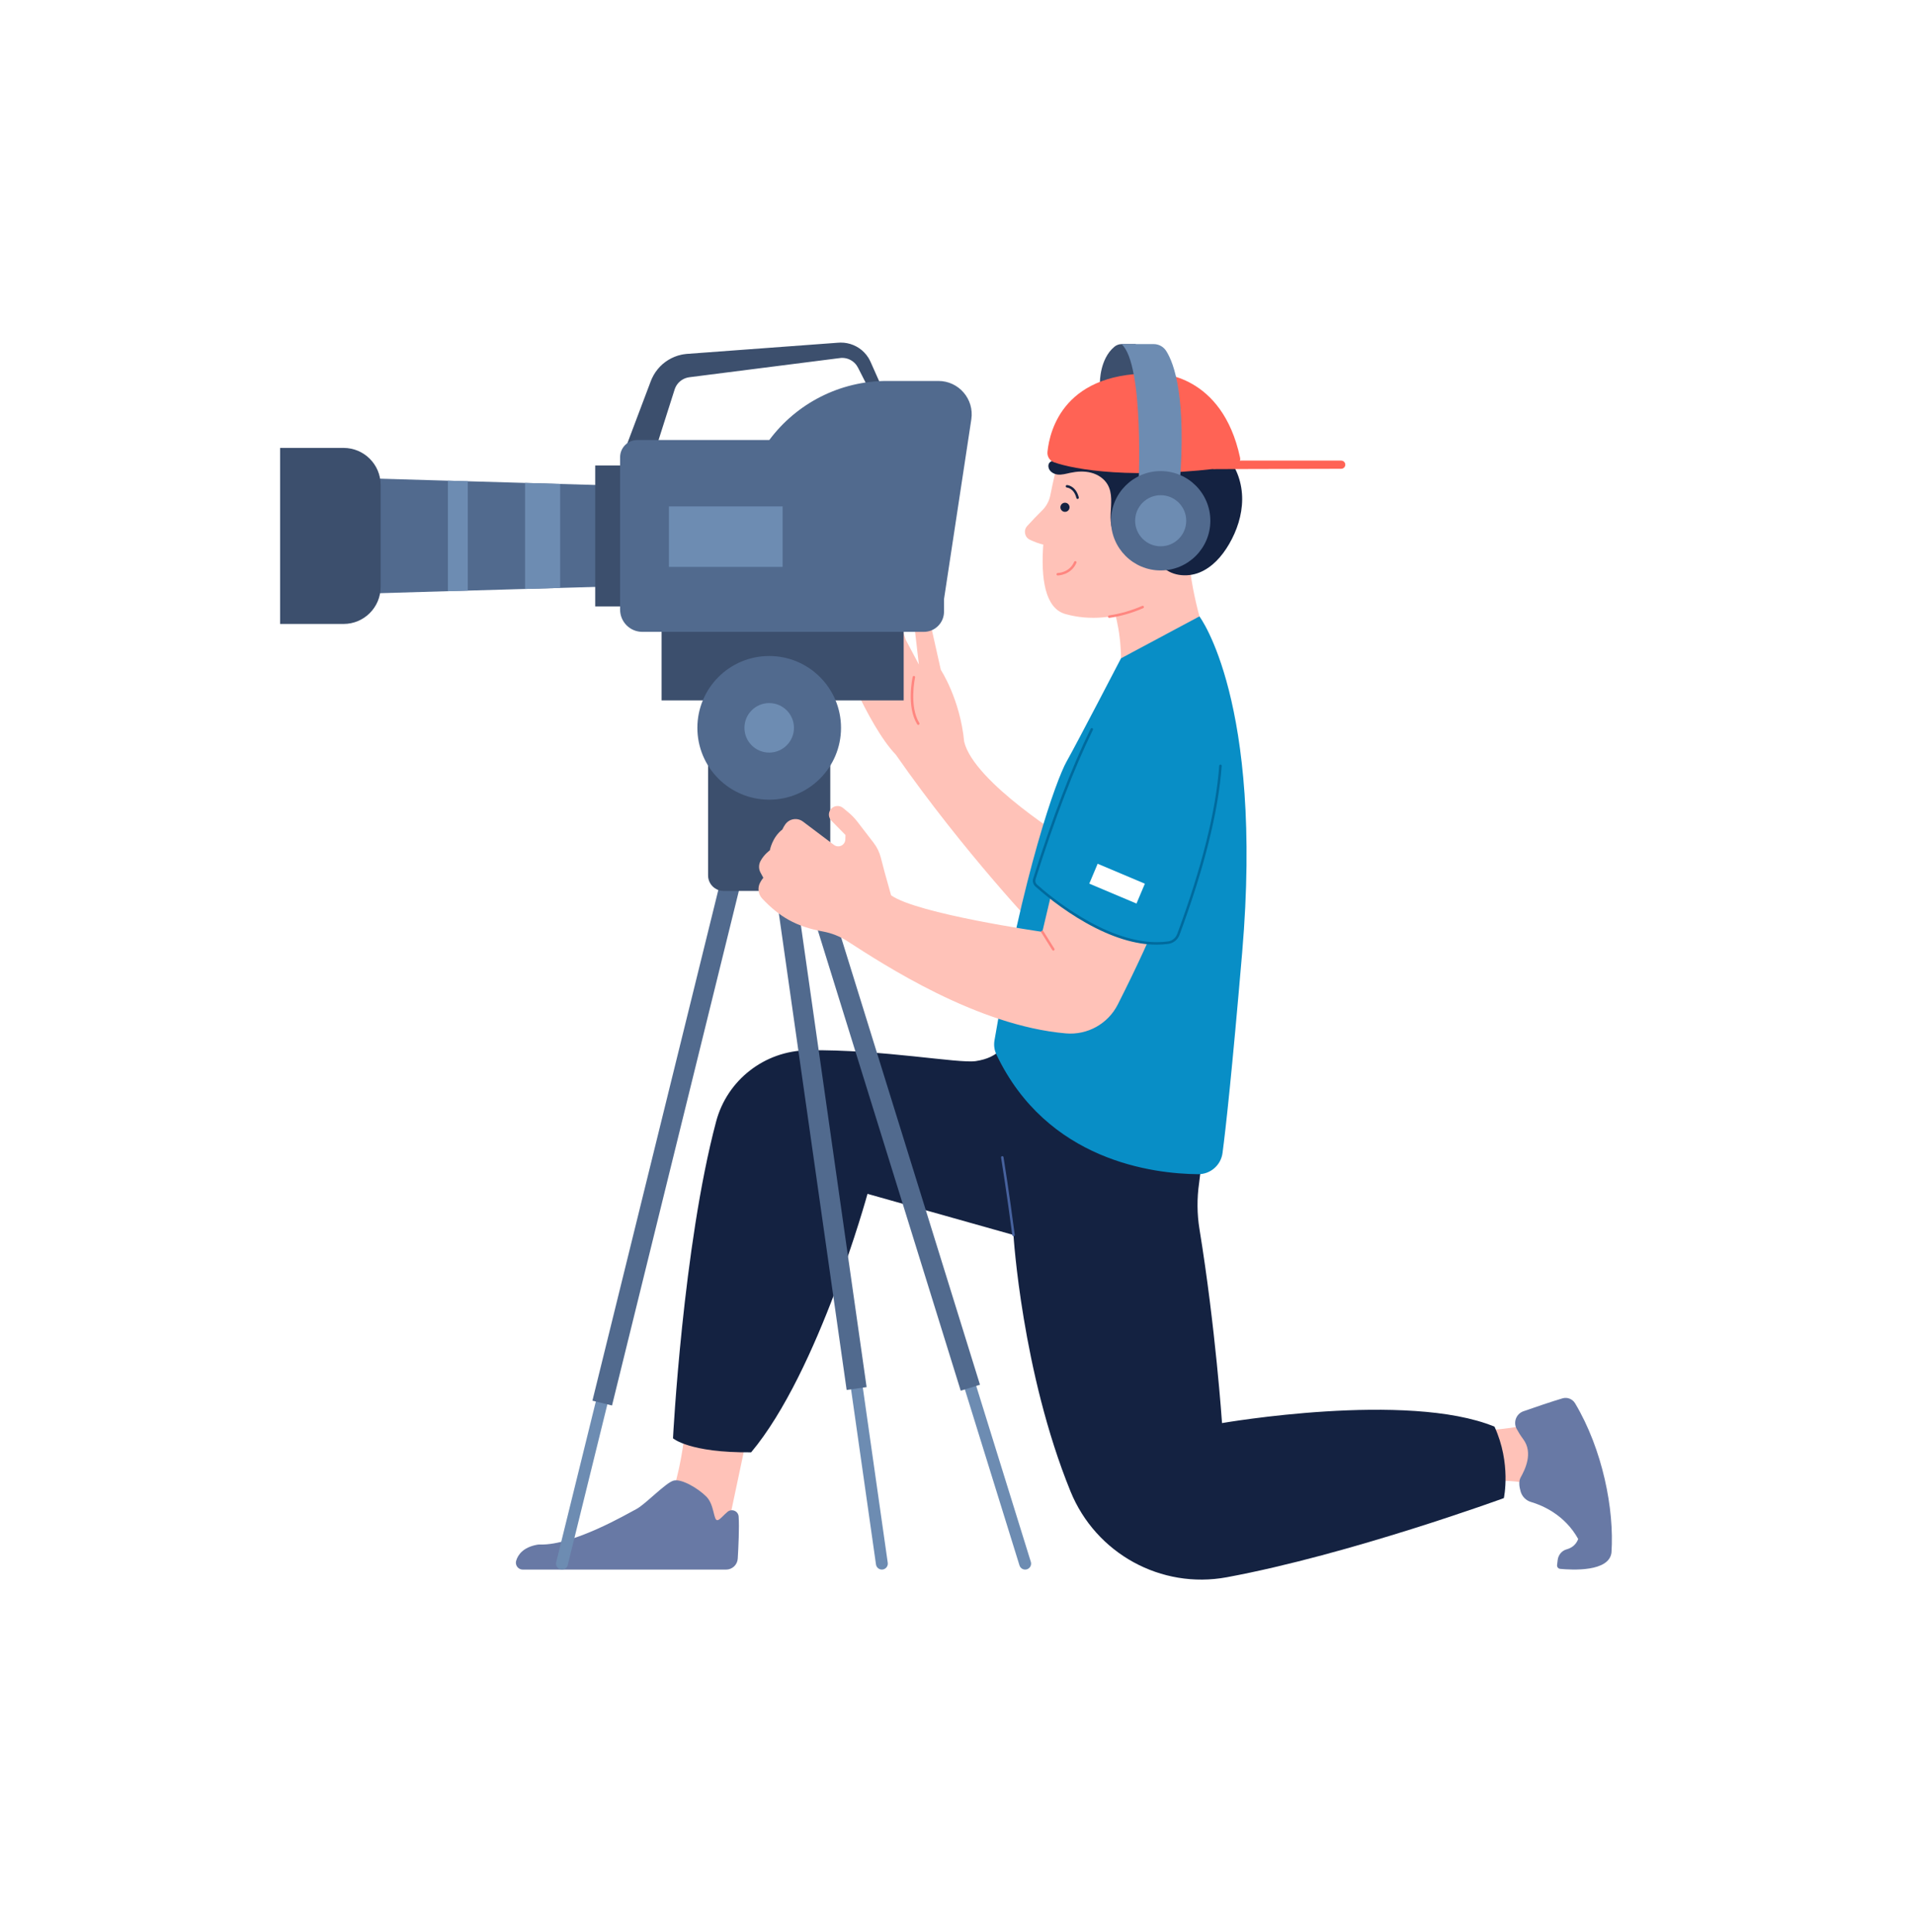 <svg width="107" height="108" viewBox="0 0 107 108" fill="none" xmlns="http://www.w3.org/2000/svg">
<rect width="107" height="108" fill="white"/>
<g clip-path="url(#clip0_949_137)">
<path d="M53.902 41.46C53.673 39.074 52.595 37.439 52.595 37.439L51.989 34.736C51.935 34.495 51.698 34.343 51.457 34.395C51.231 34.444 51.079 34.657 51.106 34.886L51.369 37.145L50.634 35.756L49.865 33.484L49.103 34.133L49.931 36.59L48.627 34.539L46.793 36.099C46.793 36.099 48.476 40.512 50.078 42.179C53.902 47.67 58.119 52.083 58.119 52.083L59.786 47.017C59.786 47.017 54.458 43.748 53.902 41.46Z" fill="#FFC2B8"/>
<path d="M51.335 40.517C51.311 40.517 51.289 40.505 51.276 40.484C50.663 39.491 51.007 37.901 51.022 37.834C51.03 37.796 51.067 37.773 51.105 37.781C51.142 37.789 51.166 37.826 51.157 37.864C51.154 37.88 50.811 39.466 51.394 40.411C51.414 40.444 51.404 40.486 51.371 40.506C51.36 40.513 51.347 40.517 51.335 40.517Z" fill="#FF8680"/>
<path d="M38.418 78.33C38.418 78.33 38.309 82.972 36.74 85.26C40.663 85.478 40.663 85.478 40.663 85.478L41.992 79.202L38.418 78.33Z" fill="#FFC2B8"/>
<path d="M29.225 87.729H40.59C40.936 87.729 41.223 87.46 41.243 87.114C41.284 86.439 41.334 85.371 41.293 84.765C41.272 84.456 40.911 84.302 40.672 84.499C40.441 84.689 40.241 84.954 40.108 84.967C39.879 84.988 39.944 84.106 39.486 83.648C39.029 83.191 38.103 82.635 37.656 82.755C37.209 82.875 36.076 84.084 35.575 84.346C35.082 84.603 32.06 86.375 30.209 86.327C30.146 86.325 30.082 86.329 30.02 86.34C29.244 86.487 28.957 86.896 28.856 87.233C28.782 87.48 28.967 87.729 29.225 87.729Z" fill="#6879A5"/>
<path d="M79.591 83.732C79.59 83.446 84.072 81.935 86.712 83.378C85.809 79.555 85.809 79.555 85.809 79.555C84.091 79.965 81.868 80.079 79.414 80.058L79.591 83.732Z" fill="#FFC2B8"/>
<path d="M85.167 78.879C85.796 78.659 86.73 78.34 87.348 78.158C87.619 78.078 87.909 78.192 88.054 78.435C89.593 81.014 90.251 84.368 90.088 86.773C89.964 87.869 87.875 87.752 87.219 87.688C87.112 87.678 87.034 87.581 87.047 87.474L87.08 87.193C87.114 86.91 87.311 86.669 87.586 86.595C87.822 86.53 88.092 86.376 88.228 86.02C87.475 84.659 86.214 84.133 85.585 83.949C85.307 83.867 85.092 83.646 85.01 83.367C84.933 83.107 84.889 82.797 85.009 82.581C85.255 82.139 85.722 81.205 85.157 80.444C85 80.232 84.879 80.036 84.786 79.863C84.585 79.487 84.764 79.02 85.167 78.879Z" fill="#6879A5"/>
<path d="M57.006 56.855L66.812 60.712C66.812 60.712 67.452 63.245 67.033 66.138C66.911 66.987 66.917 67.851 67.055 68.698C67.955 74.214 68.316 79.54 68.316 79.54C68.316 79.54 78.677 77.739 83.548 79.739C84.496 81.805 84.071 83.733 84.071 83.733C84.071 83.733 75.46 86.882 68.586 88.156C64.905 88.837 61.26 86.829 59.847 83.362C57.126 76.684 56.657 69.026 56.657 69.026L48.497 66.727C48.497 66.727 45.773 76.663 41.992 81.174C38.538 81.207 37.623 80.39 37.623 80.39C37.623 80.39 38.179 69.65 40.034 62.685C40.653 60.36 42.747 58.735 45.153 58.702C49.327 58.645 53.587 59.456 54.555 59.307C55.83 59.111 56.352 58.457 57.006 56.855Z" fill="#142241"/>
<path d="M49.346 87.724C49.165 87.75 48.997 87.624 48.971 87.442L47.318 75.83L47.976 75.736L49.629 87.349C49.654 87.53 49.528 87.698 49.346 87.724Z" fill="#6D8CB2"/>
<path d="M43.915 45.687L42.799 45.846L47.331 77.688L48.447 77.529L43.915 45.687Z" fill="#516A8E"/>
<path d="M57.409 87.713C57.234 87.767 57.048 87.67 56.993 87.494L53.516 76.293L54.15 76.096L57.628 87.297C57.682 87.473 57.584 87.659 57.409 87.713Z" fill="#6D8CB2"/>
<path d="M45.248 46.679L44.172 47.014L53.708 77.73L54.785 77.396L45.248 46.679Z" fill="#516A8E"/>
<path d="M31.337 87.718C31.515 87.762 31.695 87.653 31.739 87.475L34.547 76.087L33.902 75.928L31.094 87.316C31.05 87.494 31.159 87.674 31.337 87.718Z" fill="#6D8CB2"/>
<path d="M40.819 47.059L33.119 78.287L34.214 78.557L41.913 47.329L40.819 47.059Z" fill="#516A8E"/>
<path d="M56.659 69.094C56.625 69.094 56.595 69.069 56.59 69.034C56.28 66.644 55.967 64.719 55.964 64.7C55.958 64.662 55.983 64.626 56.021 64.62C56.059 64.614 56.095 64.64 56.101 64.677C56.104 64.697 56.417 66.624 56.728 69.016C56.733 69.054 56.706 69.089 56.668 69.094C56.665 69.094 56.662 69.094 56.659 69.094Z" fill="#47629E"/>
<path d="M61.42 32.242C61.42 32.242 62.793 33.958 62.662 37.407C67.303 35.315 67.303 35.315 67.303 35.315C67.303 35.315 66.159 31.801 66.519 29.709C61.42 32.242 61.42 32.242 61.42 32.242Z" fill="#FFC2B8"/>
<path d="M63.221 23.467L59.426 24.774C59.426 24.774 59.039 26.056 58.716 27.683C58.652 28.008 58.491 28.306 58.252 28.537C58.004 28.777 57.681 29.12 57.425 29.399C57.202 29.643 57.28 30.033 57.58 30.171C57.826 30.285 58.106 30.396 58.323 30.436C58.187 32.305 58.408 33.994 59.557 34.319C62.336 35.103 65.172 33.569 66.45 32.13L68.154 27.553L63.221 23.467Z" fill="#FFC2B8"/>
<path d="M62.011 34.535C61.977 34.535 61.947 34.51 61.942 34.475C61.937 34.438 61.963 34.402 62.001 34.397C62.62 34.308 63.243 34.129 63.853 33.865C63.889 33.85 63.929 33.866 63.945 33.901C63.96 33.937 63.944 33.977 63.908 33.993C63.286 34.262 62.651 34.444 62.021 34.534C62.017 34.535 62.014 34.535 62.011 34.535Z" fill="#FF8680"/>
<path d="M58.613 26.099C58.643 26.337 58.888 26.497 59.126 26.523C59.364 26.55 59.6 26.477 59.834 26.427C60.217 26.346 60.619 26.322 60.998 26.421C61.377 26.519 61.73 26.75 61.924 27.091C62.197 27.572 62.114 28.165 62.089 28.718C62.064 29.271 62.153 29.911 62.619 30.21C63.068 30.498 63.698 30.35 64.146 30.64C64.49 30.863 64.639 31.285 64.907 31.596C65.415 32.184 66.333 32.292 67.053 32C67.774 31.708 68.316 31.088 68.708 30.417C69.151 29.658 69.436 28.795 69.442 27.917C69.448 27.038 69.159 26.146 68.571 25.493C67.782 24.616 66.564 24.26 65.393 24.12C64.296 23.988 63.174 24.011 62.1 24.266C61.398 24.433 60.717 24.701 60.099 25.074C59.822 25.241 59.537 25.557 59.231 25.653C58.997 25.727 58.565 25.722 58.613 26.099Z" fill="#142241"/>
<path d="M75.197 26.041C75.168 26.137 75.079 26.202 74.979 26.202L67.779 26.22L69.373 25.744H74.978C75.133 25.744 75.243 25.894 75.197 26.041Z" fill="#FF6355"/>
<path d="M61.49 21.373C61.49 21.373 61.474 20.066 62.298 19.381C62.414 19.285 62.56 19.232 62.71 19.232H63.493L63.558 21.235L61.49 21.373Z" fill="#3C4F6D"/>
<path d="M58.558 25.256C58.68 24.041 59.494 20.67 64.753 20.885C64.753 20.885 68.316 20.875 69.323 25.572C69.374 25.805 69.239 26.036 69.002 26.068C63.328 26.851 60.031 26.233 58.926 25.839C58.683 25.752 58.532 25.513 58.558 25.256Z" fill="#FF6355"/>
<path d="M59.537 28.609C59.678 28.609 59.792 28.494 59.792 28.353C59.792 28.212 59.678 28.098 59.537 28.098C59.396 28.098 59.281 28.212 59.281 28.353C59.281 28.494 59.396 28.609 59.537 28.609Z" fill="#142241"/>
<path d="M60.242 27.888C60.211 27.888 60.182 27.867 60.175 27.835C60.035 27.287 59.66 27.251 59.644 27.25C59.606 27.247 59.578 27.214 59.58 27.176C59.583 27.138 59.615 27.109 59.654 27.111C59.674 27.113 60.143 27.151 60.309 27.801C60.319 27.838 60.296 27.876 60.259 27.886C60.253 27.887 60.247 27.888 60.242 27.888Z" fill="#142241"/>
<path d="M59.132 32.165C59.094 32.165 59.063 32.135 59.062 32.097C59.062 32.058 59.093 32.027 59.131 32.026C59.159 32.026 59.788 32.006 60.049 31.403C60.064 31.368 60.105 31.352 60.14 31.367C60.175 31.382 60.192 31.423 60.176 31.459C59.879 32.145 59.163 32.164 59.133 32.165C59.133 32.165 59.132 32.165 59.132 32.165Z" fill="#FF8680"/>
<path d="M63.642 27.339C63.642 27.339 63.991 20.376 62.697 19.232H64.498C64.779 19.232 65.04 19.375 65.192 19.611C65.644 20.314 66.338 22.229 65.941 27.179L63.642 27.339Z" fill="#6D8CB2"/>
<path d="M67.663 29.107C67.663 30.64 66.42 31.884 64.886 31.884C63.353 31.884 62.109 30.64 62.109 29.107C62.109 27.573 63.353 26.33 64.886 26.33C66.42 26.33 67.663 27.573 67.663 29.107Z" fill="#516A8E"/>
<path d="M66.315 29.106C66.315 29.894 65.676 30.534 64.887 30.534C64.098 30.534 63.459 29.894 63.459 29.106C63.459 28.317 64.098 27.678 64.887 27.678C65.676 27.678 66.315 28.317 66.315 29.106Z" fill="#6D8CB2"/>
<path d="M45.549 49.795H40.45C39.972 49.795 39.584 49.407 39.584 48.929V40.185H46.416V48.929C46.416 49.408 46.028 49.795 45.549 49.795Z" fill="#3C4F6D"/>
<path d="M50.519 33.484H36.986V39.147H50.519V33.484Z" fill="#3C4F6D"/>
<path d="M47.016 40.681C47.016 42.898 45.219 44.696 43.001 44.696C40.784 44.696 38.986 42.898 38.986 40.681C38.986 38.464 40.784 36.666 43.001 36.666C45.219 36.666 47.016 38.464 47.016 40.681Z" fill="#516A8E"/>
<path d="M44.385 40.681C44.385 41.445 43.765 42.064 43.001 42.064C42.237 42.064 41.617 41.445 41.617 40.681C41.617 39.916 42.237 39.297 43.001 39.297C43.765 39.297 44.385 39.916 44.385 40.681Z" fill="#6D8CB2"/>
<path d="M35.515 27.172V32.738L31.314 32.86L29.353 32.918L26.15 33.011L25.038 33.043L19.629 33.201V26.709L25.038 26.867L26.15 26.899L29.353 26.992L31.314 27.05L35.515 27.172Z" fill="#516A8E"/>
<path d="M26.15 26.899V33.011L25.039 33.044V26.867L26.15 26.899Z" fill="#6D8CB2"/>
<path d="M31.315 27.05V32.86L29.354 32.918V26.992L31.315 27.05Z" fill="#6D8CB2"/>
<path d="M36.054 26.016H33.275V33.893H36.054V26.016Z" fill="#3C4F6D"/>
<path d="M35.066 24.791L35.868 22.664L36.27 21.601L36.37 21.335L36.386 21.295L36.405 21.248C36.417 21.217 36.43 21.186 36.444 21.155C36.474 21.095 36.501 21.034 36.535 20.976C36.667 20.742 36.838 20.531 37.038 20.355C37.24 20.18 37.469 20.04 37.715 19.941C37.777 19.916 37.84 19.895 37.903 19.874C37.967 19.857 38.03 19.838 38.095 19.825C38.16 19.813 38.224 19.799 38.29 19.793L38.388 19.781L38.46 19.776L39.593 19.692L41.86 19.524L46.394 19.189L46.677 19.168C46.774 19.161 46.854 19.152 46.99 19.148C47.238 19.146 47.485 19.194 47.711 19.289C47.937 19.384 48.144 19.523 48.313 19.699C48.398 19.786 48.473 19.883 48.538 19.984C48.57 20.036 48.602 20.088 48.627 20.143L48.647 20.183C48.654 20.197 48.661 20.211 48.665 20.221L48.694 20.285L49.617 22.362C49.69 22.526 49.617 22.718 49.453 22.79C49.295 22.861 49.11 22.793 49.032 22.641L48 20.616L47.968 20.553C47.925 20.474 47.905 20.446 47.886 20.418C47.845 20.363 47.801 20.311 47.751 20.266C47.652 20.173 47.533 20.105 47.408 20.059C47.282 20.015 47.148 19.998 47.017 20.006C46.964 20.011 46.856 20.025 46.765 20.037L46.483 20.073L41.973 20.647L39.718 20.934L38.591 21.078L38.522 21.087L38.48 21.095C38.451 21.098 38.423 21.108 38.396 21.114C38.368 21.121 38.341 21.132 38.314 21.14C38.288 21.152 38.261 21.161 38.235 21.174C38.133 21.223 38.039 21.289 37.959 21.367C37.88 21.447 37.815 21.539 37.767 21.638C37.754 21.663 37.746 21.689 37.734 21.714L37.705 21.799L37.619 22.07L37.274 23.153L36.585 25.319C36.45 25.742 35.998 25.976 35.574 25.841C35.151 25.707 34.917 25.254 35.052 24.831C35.056 24.818 35.061 24.803 35.066 24.791Z" fill="#3C4F6D"/>
<path d="M52.459 21.293H49.578C46.941 21.293 44.524 22.555 43.007 24.593H35.629C35.097 24.593 34.666 25.023 34.666 25.555V34.073C34.666 34.759 35.222 35.316 35.908 35.316H51.647C52.27 35.316 52.774 34.811 52.774 34.188V33.485L54.301 23.436C54.472 22.308 53.599 21.293 52.459 21.293Z" fill="#516A8E"/>
<path d="M43.752 28.303H37.395V31.686H43.752V28.303Z" fill="#6D8CB2"/>
<path d="M19.207 34.874H15.658V25.035H19.207C20.352 25.035 21.28 25.963 21.28 27.108V32.8C21.28 33.946 20.352 34.874 19.207 34.874Z" fill="#3C4F6D"/>
<path d="M62.669 36.795L67.052 34.451C67.052 34.451 70.641 39.184 69.443 53.228C68.866 59.987 68.528 63.053 68.344 64.442C68.254 65.125 67.669 65.635 66.979 65.629C64.461 65.607 58.538 64.889 55.705 58.944C55.588 58.699 55.549 58.424 55.594 58.157C57.19 48.703 59.074 43.539 59.622 42.572C60.177 41.592 62.669 36.795 62.669 36.795Z" fill="#088EC6"/>
<path d="M46.621 47.224L44.892 45.922C44.579 45.685 44.132 45.752 43.903 46.072C43.845 46.154 43.788 46.25 43.735 46.364C43.163 46.805 43.038 47.526 43.038 47.526C43.038 47.526 42.711 47.754 42.513 48.13C42.406 48.333 42.408 48.576 42.518 48.777L42.673 49.061C42.673 49.061 42.572 49.178 42.484 49.35C42.336 49.641 42.394 49.996 42.619 50.233C43.564 51.228 44.483 51.787 46.006 52.064C46.492 52.153 46.956 52.337 47.371 52.605C49.399 53.911 54.606 57.328 59.584 57.759C60.791 57.864 61.94 57.226 62.488 56.145C64.766 51.65 65.374 49.633 65.374 49.633L59.381 47.388L58.27 52.084C58.27 52.084 51.275 51.08 49.815 50.04C49.514 48.992 49.341 48.333 49.245 47.949C49.169 47.643 49.031 47.356 48.839 47.106L47.934 45.931C47.779 45.73 47.602 45.547 47.406 45.387L47.128 45.158C46.937 45.001 46.658 45.015 46.482 45.189C46.299 45.371 46.291 45.665 46.465 45.856L47.265 46.669L47.257 46.921C47.246 47.242 46.878 47.418 46.621 47.224Z" fill="#FFC2B8"/>
<path d="M57.929 49.495C58.727 50.211 62.183 53.116 65.309 52.687C65.568 52.651 65.785 52.473 65.876 52.228C67.424 48.047 68.647 43.445 68.162 40.135C67.91 38.425 66.568 37.065 64.852 36.851C63.759 36.714 63.235 37.124 62.858 37.669C62.275 38.511 60.407 40.96 57.827 49.121C57.785 49.255 57.825 49.401 57.929 49.495Z" fill="#088EC6"/>
<path d="M64.66 52.8C63.476 52.8 62.151 52.391 60.711 51.581C59.35 50.815 58.279 49.903 57.882 49.547C57.758 49.435 57.71 49.26 57.76 49.1C58.836 45.696 59.917 42.88 60.973 40.73C60.99 40.696 61.032 40.682 61.066 40.699C61.101 40.715 61.115 40.757 61.098 40.791C60.045 42.935 58.966 45.744 57.892 49.142C57.858 49.249 57.891 49.368 57.975 49.443C58.605 50.009 61.717 52.66 64.672 52.66C64.882 52.66 65.091 52.646 65.299 52.618C65.531 52.586 65.727 52.427 65.81 52.204C67.188 48.482 67.979 45.318 68.159 42.799C68.162 42.761 68.195 42.732 68.233 42.734C68.272 42.737 68.3 42.77 68.297 42.809C68.116 45.341 67.323 48.518 65.94 52.252C65.84 52.524 65.601 52.717 65.317 52.755C65.103 52.785 64.884 52.8 64.66 52.8Z" fill="#006A9D"/>
<path d="M61.363 48.278L60.895 49.389L63.534 50.502L64.003 49.392L61.363 48.278Z" fill="white"/>
<path d="M58.886 53.133C58.863 53.133 58.841 53.122 58.827 53.101L58.212 52.12C58.191 52.088 58.201 52.045 58.234 52.024C58.266 52.004 58.309 52.014 58.329 52.046L58.945 53.027C58.965 53.059 58.956 53.102 58.923 53.123C58.912 53.13 58.899 53.133 58.886 53.133Z" fill="#FF8680"/>
</g>
<defs>
<clipPath id="clip0_949_137">
<rect width="74.795" height="69.562" fill="white" transform="translate(15.604 19)"/>
</clipPath>
</defs>
</svg>
